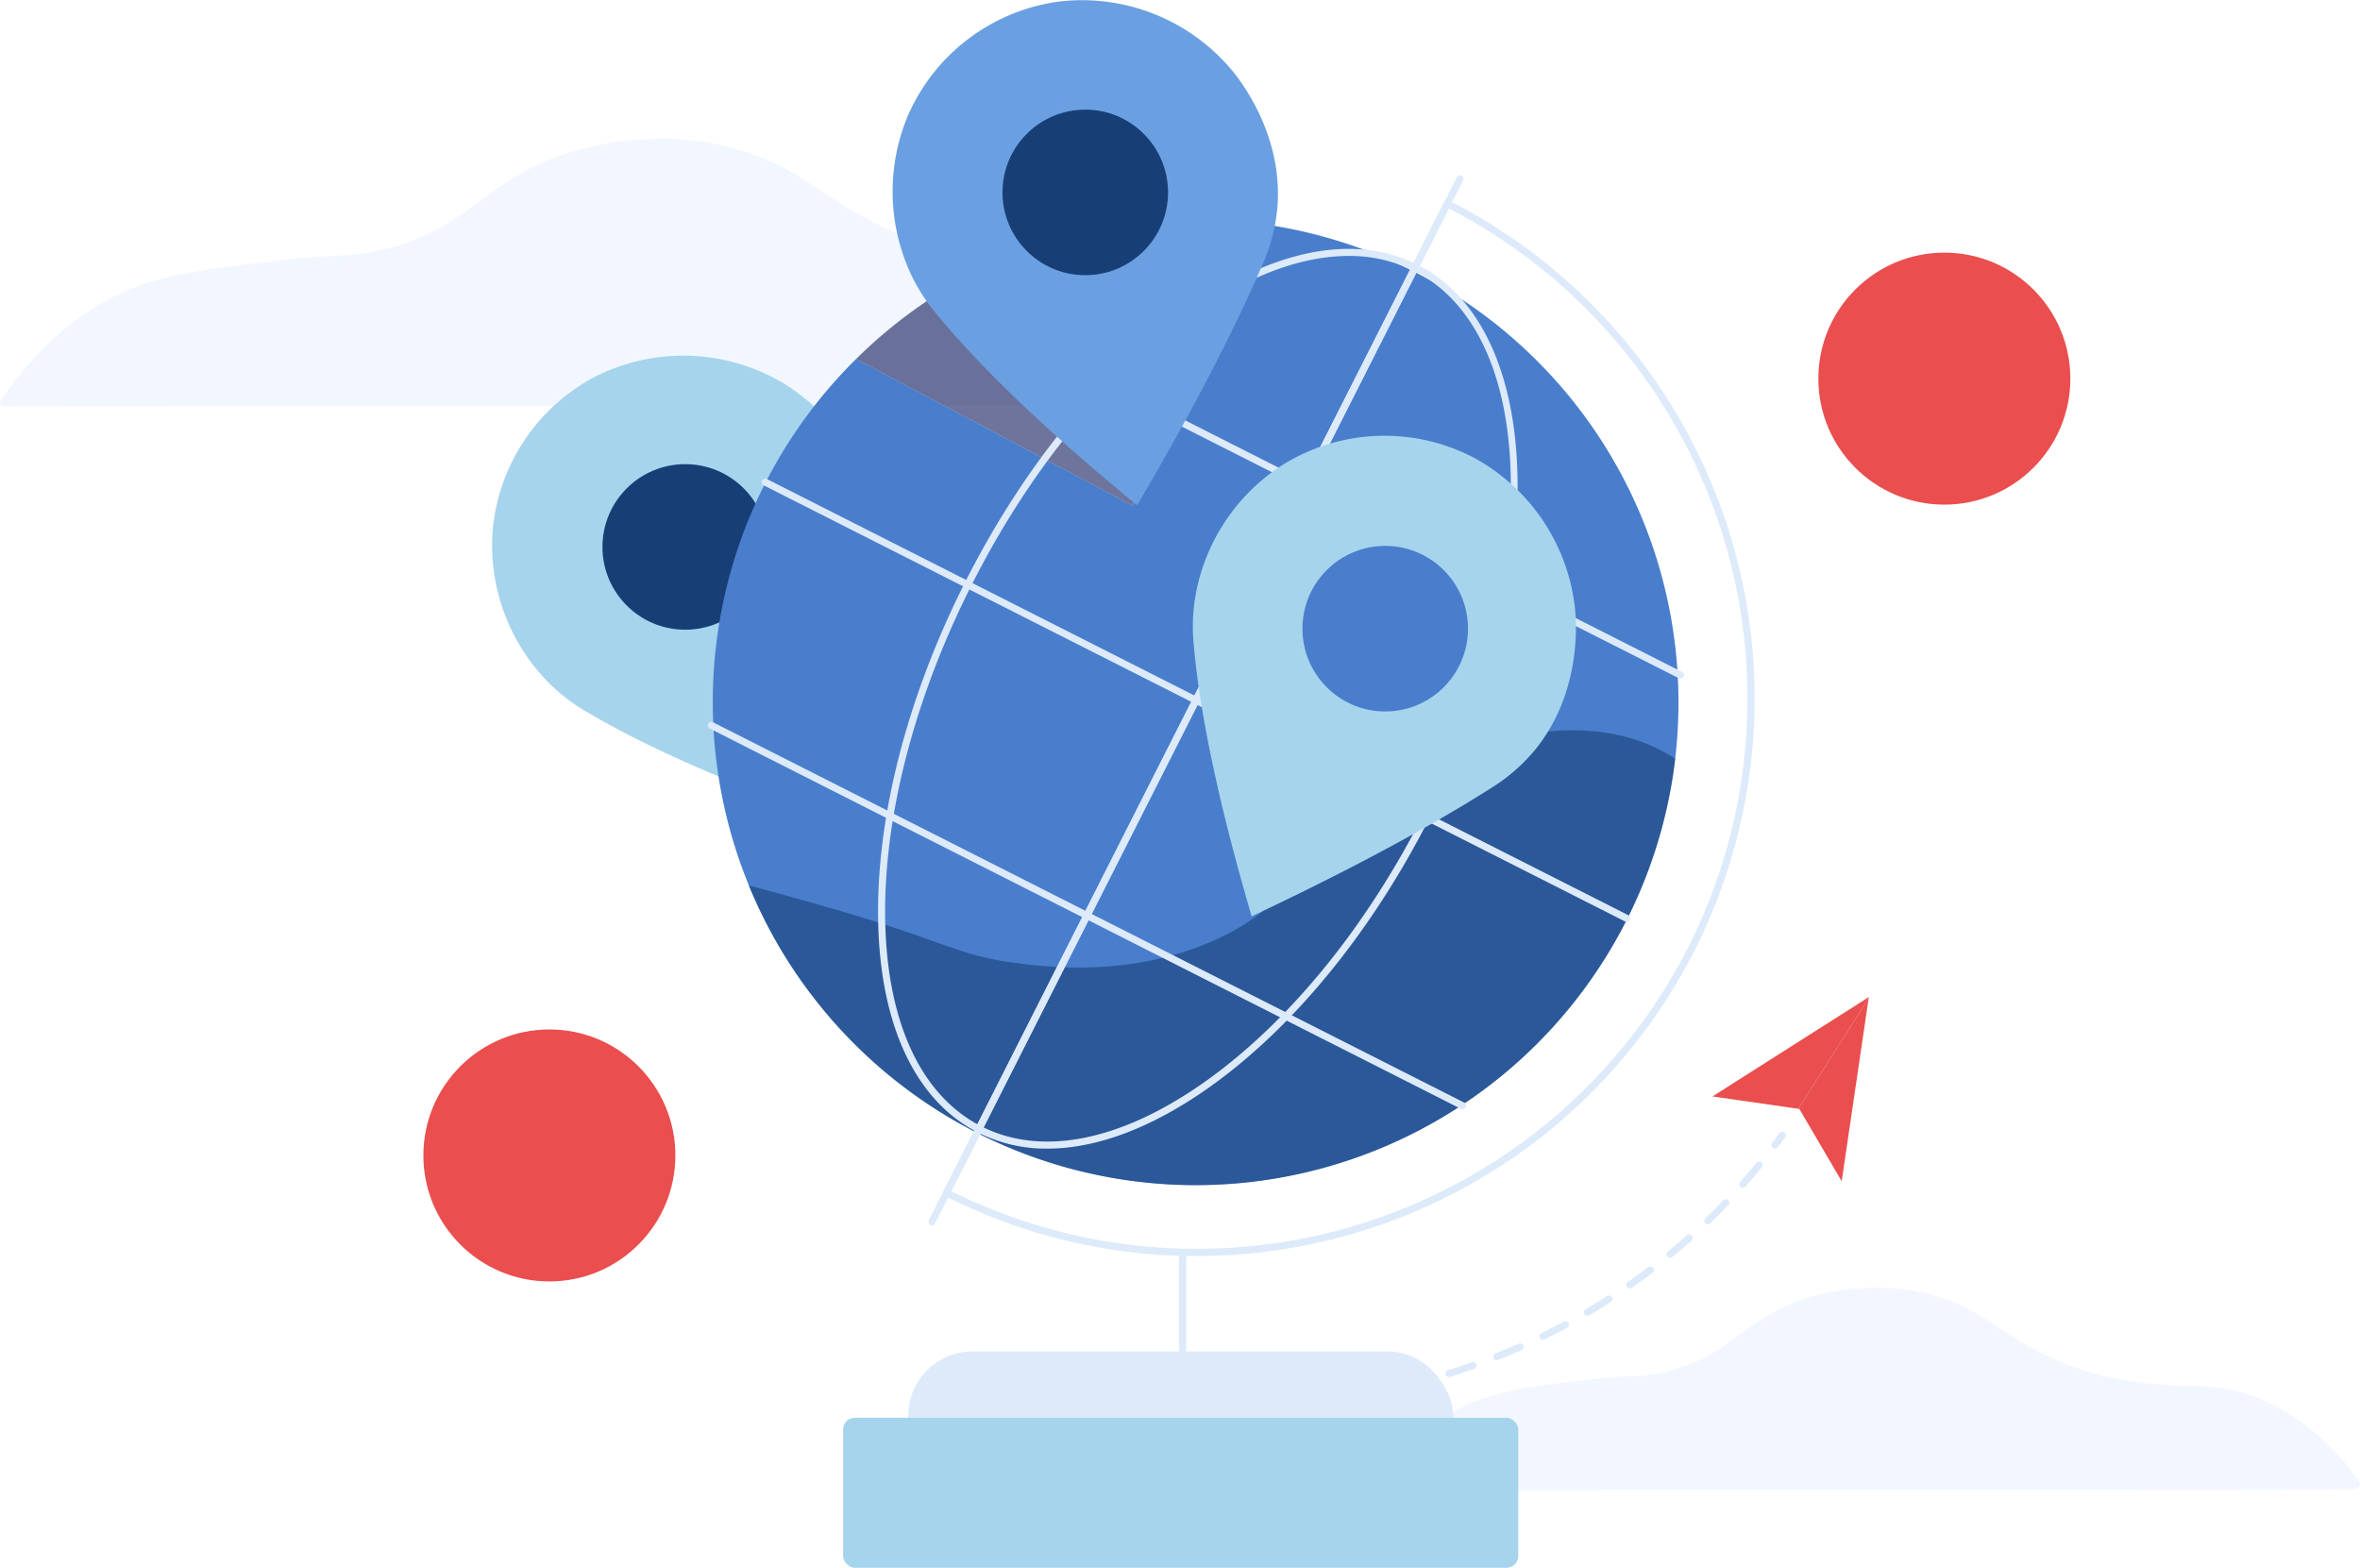 <svg xmlns="http://www.w3.org/2000/svg" width="411.77" height="273.543" viewBox="0 0 411.77 273.543"><g id="Group_3034" data-name="Group 3034" transform="translate(-963.102 1070.354)"><g id="Group_2692" data-name="Group 2692" transform="translate(963.102 -1046.148)" opacity="0.15"><path id="Path_3352" data-name="Path 3352" d="M1189.427-991.2a.724.724,0,0,0,.6-1.135c-4.48-6.51-11.59-14.564-22.361-19.358-10.346-4.6-15.861-2.546-28.394-4.1a66.321,66.321,0,0,1-17.584-4.463c-14.583-6.062-16.719-10.967-27.514-14.8-13.888-4.933-27.078-1.512-30.24-.649-16.854,4.6-18.743,14.888-36.96,17.957-5.013.844-4.941.077-15.624,1.37-11.617,1.407-18.545,2.19-24.882,4.684-5.614,2.21-14.648,7.158-23.239,19.65a.725.725,0,0,0,.6,1.131Z" transform="translate(-963.102 1037.661)" fill="#abc9ff"></path></g><g id="Group_2693" data-name="Group 2693" transform="translate(1203.47 -845.695)" opacity="0.15"><path id="Path_3353" data-name="Path 3353" d="M1458.281-731.726a.868.868,0,0,0,.714-1.365,40.932,40.932,0,0,0-16.586-14.159c-7.837-3.487-12.015-1.929-21.509-3.1a50.221,50.221,0,0,1-13.32-3.381c-11.047-4.591-12.665-8.307-20.841-11.212-10.52-3.737-20.512-1.145-22.906-.492-12.767,3.484-14.2,11.278-28,13.6-3.8.64-3.742.059-11.834,1.038-8.8,1.065-14.048,1.659-18.848,3.548-4.174,1.643-10.843,5.284-17.241,14.364a.872.872,0,0,0,.709,1.376Z" transform="translate(-1287.752 766.922)" fill="#abc9ff"></path></g><g id="Group_2696" data-name="Group 2696" transform="translate(1048.942 -1008.314)"><g id="Group_2694" data-name="Group 2694"><path id="Path_3354" data-name="Path 3354" d="M1139.924-904.971c-10.766-3.77-30.271-11.047-44.353-19.423a31.838,31.838,0,0,1-6.709-5.154,34.211,34.211,0,0,1-9.775-25.444,33.631,33.631,0,0,1,18.275-28.054,34.1,34.1,0,0,1,31.946.978c1.35.762,12.223,7.113,15.776,19.636a31.241,31.241,0,0,1,1.014,10.851C1145.1-934.483,1141.867-915.464,1139.924-904.971Z" transform="translate(-1079.04 986.561)" fill="#a6d4ed"></path></g><g id="Group_2695" data-name="Group 2695" transform="translate(19.273 18.946)"><circle id="Ellipse_313" data-name="Ellipse 313" cx="14.443" cy="14.443" r="14.443" fill="#173f76"></circle></g></g><g id="Group_2700" data-name="Group 2700" transform="translate(1087.469 -1032.07)"><g id="Group_2697" data-name="Group 2697" transform="translate(0)"><path id="Path_3355" data-name="Path 3355" d="M1215.324-1018.647a84.408,84.408,0,0,0-20.365,2.484q4.788,23.781,9.575,47.562l-48.452-25.694a83.986,83.986,0,0,0-25.005,59.894,84.247,84.247,0,0,0,84.247,84.247A84.247,84.247,0,0,0,1299.57-934.4,84.247,84.247,0,0,0,1215.324-1018.647Z" transform="translate(-1131.077 1018.647)" fill="#497ecc"></path></g><g id="Group_2698" data-name="Group 2698" transform="translate(25.005 2.484)" opacity="0.62"><path id="Path_3356" data-name="Path 3356" d="M1203.727-1015.292a84.117,84.117,0,0,0-38.877,21.868L1213.3-967.73Q1208.514-991.511,1203.727-1015.292Z" transform="translate(-1164.85 1015.292)" fill="#151e5e"></path></g><g id="Group_2699" data-name="Group 2699" transform="translate(6.281 89.139)" opacity="0.6"><path id="Path_3357" data-name="Path 3357" d="M1217.526-818.9A84.256,84.256,0,0,0,1301.2-893.29c-12.216-8.073-27.379-4.12-30.911-3.065-2.172.648-5.491,1.851-15.262,8.56-21.521,14.775-21.674,20.094-32.865,25.533-15.177,7.377-30.754,5.3-36.4,4.55-10.083-1.342-12.2-3.925-33.118-9.859-5.135-1.457-9.474-2.682-13.076-3.613A84.268,84.268,0,0,0,1217.526-818.9Z" transform="translate(-1139.56 898.253)" fill="#173f76"></path></g></g><g id="Group_2707" data-name="Group 2707" transform="translate(1208.982 -872.913)"><g id="Group_2702" data-name="Group 2702" transform="translate(0 42.813)"><g id="Group_2701" data-name="Group 2701"><path id="Path_3358" data-name="Path 3358" d="M1295.812-744.088a.616.616,0,0,1-.6-.469.615.615,0,0,1,.45-.746q1-.248,2.076-.535a.615.615,0,0,1,.754.436.617.617,0,0,1-.436.755q-1.085.29-2.1.54A.64.64,0,0,1,1295.812-744.088Z" transform="translate(-1295.196 745.859)" fill="#ddeafa"></path></g></g><g id="Group_2704" data-name="Group 2704" transform="translate(6.323 5.201)"><g id="Group_2703" data-name="Group 2703"><path id="Path_3359" data-name="Path 3359" d="M1304.353-759.035a.618.618,0,0,1-.589-.435.616.616,0,0,1,.406-.771c1.388-.43,2.79-.894,4.165-1.379a.616.616,0,0,1,.786.376.615.615,0,0,1-.376.786c-1.39.491-2.807.96-4.21,1.393A.6.6,0,0,1,1304.353-759.035Zm8.318-2.933a.618.618,0,0,1-.574-.389.618.618,0,0,1,.346-.8c1.357-.538,2.718-1.109,4.046-1.7a.616.616,0,0,1,.813.314.617.617,0,0,1-.314.814c-1.342.594-2.718,1.171-4.089,1.716A.615.615,0,0,1,1312.671-761.969Zm8.065-3.569a.616.616,0,0,1-.554-.346.616.616,0,0,1,.282-.825c1.311-.642,2.623-1.317,3.9-2.006a.617.617,0,0,1,.835.25.618.618,0,0,1-.25.836c-1.292.7-2.619,1.379-3.943,2.028A.623.623,0,0,1,1320.736-765.538Zm7.764-4.185a.617.617,0,0,1-.532-.3.616.616,0,0,1,.218-.844c1.255-.742,2.511-1.517,3.733-2.3a.617.617,0,0,1,.852.184.617.617,0,0,1-.185.852c-1.234.8-2.5,1.579-3.774,2.329A.607.607,0,0,1,1328.5-769.723Zm7.414-4.777a.614.614,0,0,1-.506-.263.615.615,0,0,1,.151-.858c1.2-.84,2.388-1.71,3.542-2.588a.616.616,0,0,1,.864.117.616.616,0,0,1-.117.864c-1.166.888-2.371,1.768-3.581,2.616A.612.612,0,0,1,1335.914-774.5Zm7.018-5.34a.615.615,0,0,1-.476-.224.617.617,0,0,1,.084-.868c1.122-.925,2.242-1.885,3.33-2.856a.616.616,0,0,1,.871.05.618.618,0,0,1-.05.871c-1.1.981-2.233,1.952-3.366,2.887A.615.615,0,0,1,1342.932-779.84Zm6.583-5.87a.616.616,0,0,1-.444-.189.616.616,0,0,1,.016-.872c1.046-1.008,2.089-2.053,3.1-3.105a.617.617,0,0,1,.872-.018.617.617,0,0,1,.018.872c-1.02,1.063-2.075,2.119-3.133,3.139A.615.615,0,0,1,1349.515-785.709Zm6.107-6.363a.612.612,0,0,1-.409-.156.615.615,0,0,1-.051-.87c.968-1.091,1.927-2.212,2.849-3.336a.617.617,0,0,1,.868-.085.617.617,0,0,1,.085.868c-.932,1.135-1.9,2.269-2.88,3.372A.617.617,0,0,1,1355.622-792.072Z" transform="translate(-1303.737 796.66)" fill="#ddeafa"></path></g></g><g id="Group_2706" data-name="Group 2706" transform="translate(63.196)"><g id="Group_2705" data-name="Group 2705"><path id="Path_3360" data-name="Path 3360" d="M1381.167-800.72a.609.609,0,0,1-.372-.126.617.617,0,0,1-.119-.863q.674-.889,1.279-1.721a.618.618,0,0,1,.862-.136.617.617,0,0,1,.135.862q-.613.841-1.293,1.74A.614.614,0,0,1,1381.167-800.72Z" transform="translate(-1380.552 803.684)" fill="#ddeafa"></path></g></g></g><g id="Group_2721" data-name="Group 2721" transform="translate(1086.61 -1039.769)"><g id="Group_2710" data-name="Group 2710" transform="translate(41.037 4.343)"><g id="Group_2709" data-name="Group 2709"><g id="Group_2708" data-name="Group 2708"><path id="Path_3361" data-name="Path 3361" d="M1229.486-838.959a96.739,96.739,0,0,1-43.8-10.485.617.617,0,0,1-.307-.358.617.617,0,0,1,.036-.471l87.371-172.569a.619.619,0,0,1,.358-.307.616.616,0,0,1,.471.036,97.441,97.441,0,0,1,42.87,130.8A97.442,97.442,0,0,1,1229.486-838.959Zm-42.7-11.308a96.21,96.21,0,0,0,128.591-42.6,96.21,96.21,0,0,0-41.778-128.862Z" transform="translate(-1185.343 1023.18)" fill="#ddeafa"></path></g></g></g><g id="Group_2712" data-name="Group 2712" transform="translate(29.693 12.84)"><g id="Group_2711" data-name="Group 2711"><path id="Path_3362" data-name="Path 3362" d="M1199.561-854.719a26.388,26.388,0,0,1-12.053-2.78c-10.894-5.516-17.1-18.609-17.469-36.869-.367-18.12,5.053-39.2,15.263-59.368s24-37.014,38.817-47.444c14.936-10.51,29.162-13.26,40.056-7.744,22.353,11.318,23.343,54.489,2.206,96.237h0c-10.209,20.165-23.995,37.015-38.816,47.444C1217.663-858.277,1208.074-854.719,1199.561-854.719Zm52.554-155.75c-8.255,0-17.6,3.481-27.287,10.3-14.66,10.315-28.306,27-38.426,46.992s-15.493,40.866-15.13,58.787c.361,17.781,6.324,30.493,16.793,35.793s24.244,2.583,38.789-7.652c14.66-10.315,28.306-27,38.426-46.992l.55.278-.55-.278c20.829-41.141,20.083-83.57-1.663-94.58A25.185,25.185,0,0,0,1252.115-1010.47Z" transform="translate(-1170.021 1011.703)" fill="#ddeafa"></path></g></g><g id="Group_2714" data-name="Group 2714" transform="translate(9.382 52.924)"><g id="Group_2713" data-name="Group 2713"><path id="Path_3363" data-name="Path 3363" d="M1293.53-880.221a.615.615,0,0,1-.278-.067L1142.927-956.4a.616.616,0,0,1-.272-.828.616.616,0,0,1,.828-.271l150.324,76.109a.616.616,0,0,1,.272.828A.616.616,0,0,1,1293.53-880.221Z" transform="translate(-1142.589 957.563)" fill="#ddeafa"></path></g></g><g id="Group_2716" data-name="Group 2716" transform="translate(0 95.367)"><g id="Group_2715" data-name="Group 2715"><path id="Path_3364" data-name="Path 3364" d="M1261.585-832.654a.612.612,0,0,1-.278-.067l-131.052-66.352a.616.616,0,0,1-.271-.828.617.617,0,0,1,.828-.272l131.052,66.352a.616.616,0,0,1,.272.828A.616.616,0,0,1,1261.585-832.654Z" transform="translate(-1129.917 900.239)" fill="#ddeafa"></path></g></g><g id="Group_2718" data-name="Group 2718" transform="translate(38.037 20.24)"><g id="Group_2717" data-name="Group 2717"><path id="Path_3365" data-name="Path 3365" d="M1312.959-934.124a.615.615,0,0,1-.278-.067l-131.052-66.351a.617.617,0,0,1-.272-.829.617.617,0,0,1,.828-.272l131.052,66.351a.617.617,0,0,1,.271.828A.616.616,0,0,1,1312.959-934.124Z" transform="translate(-1181.291 1001.709)" fill="#ddeafa"></path></g></g><g id="Group_2720" data-name="Group 2720" transform="translate(38.482)"><g id="Group_2719" data-name="Group 2719"><path id="Path_3366" data-name="Path 3366" d="M1182.508-845.853a.614.614,0,0,1-.278-.067.616.616,0,0,1-.272-.828l92.125-181.958a.616.616,0,0,1,.828-.272.616.616,0,0,1,.272.828l-92.125,181.958A.617.617,0,0,1,1182.508-845.853Z" transform="translate(-1181.892 1029.045)" fill="#ddeafa"></path></g></g></g><g id="Group_2723" data-name="Group 2723" transform="translate(1168.836 -852.44)"><g id="Group_2722" data-name="Group 2722"><path id="Path_3367" data-name="Path 3367" d="M1241.59-757.5a.617.617,0,0,1-.617-.617v-17.295a.617.617,0,0,1,.617-.617.617.617,0,0,1,.616.617v17.295A.617.617,0,0,1,1241.59-757.5Z" transform="translate(-1240.973 776.032)" fill="#ddeafa"></path></g></g><g id="Group_2724" data-name="Group 2724" transform="translate(1121.572 -834.561)"><rect id="Rectangle_1126" data-name="Rectangle 1126" width="95.077" height="28.281" rx="11.22" fill="#ddeafa"></rect></g><g id="Group_2725" data-name="Group 2725" transform="translate(1110.208 -822.989)"><rect id="Rectangle_1127" data-name="Rectangle 1127" width="117.804" height="26.179" rx="2.052" transform="translate(0)" fill="#a6d4ed"></rect></g><g id="Group_2728" data-name="Group 2728" transform="translate(1261.893 -896.385)"><g id="Group_2726" data-name="Group 2726"><path id="Path_3368" data-name="Path 3368" d="M1393.933-835.385l-27.274,17.335,14.966,2.155,12.279-19.288Z" transform="translate(-1366.659 835.385)" fill="#ea4e4e"></path></g><g id="Group_2727" data-name="Group 2727" transform="translate(14.966 0.202)"><path id="Path_3369" data-name="Path 3369" d="M1386.873-815.824l.187.027,7.394,12.607,4.7-31.922Z" transform="translate(-1386.873 835.112)" fill="#ea4e4e"></path></g></g><g id="Group_2731" data-name="Group 2731" transform="translate(1118.837 -1070.353)"><g id="Group_2729" data-name="Group 2729" transform="translate(0)"><path id="Path_3370" data-name="Path 3370" d="M1216.112-982.2c-8.828-7.224-24.669-20.731-35.039-33.417a31.862,31.862,0,0,1-4.542-7.137,34.211,34.211,0,0,1-.487-27.253,33.631,33.631,0,0,1,26.766-20.115,34.093,34.093,0,0,1,29.686,11.842c1.008,1.177,9.054,10.864,8.111,23.847a31.254,31.254,0,0,1-2.757,10.544C1231.065-1008.162,1221.526-991.394,1216.112-982.2Z" transform="translate(-1173.443 1070.353)" fill="#6aa0e2"></path></g><g id="Group_2730" data-name="Group 2730" transform="translate(19.178 19.128)"><circle id="Ellipse_314" data-name="Ellipse 314" cx="14.443" cy="14.443" r="14.443" fill="#173f76"></circle></g></g><g id="Group_2734" data-name="Group 2734" transform="translate(1171.232 -994.329)"><g id="Group_2732" data-name="Group 2732"><path id="Path_3371" data-name="Path 3371" d="M1254.466-883.823c-3.218-10.944-8.685-31.031-10.1-47.355a31.861,31.861,0,0,1,.273-8.456,34.211,34.211,0,0,1,14.965-22.783,33.63,33.63,0,0,1,33.447-1.521,34.094,34.094,0,0,1,17.84,26.518c.168,1.541,1.352,14.077-6.747,24.268a31.223,31.223,0,0,1-8.223,7.153C1281.456-896.837,1264.123-888.367,1254.466-883.823Z" transform="translate(-1244.209 967.673)" fill="#a6d4ed"></path></g><g id="Group_2733" data-name="Group 2733" transform="translate(19.118 19.222)"><circle id="Ellipse_315" data-name="Ellipse 315" cx="14.443" cy="14.443" r="14.443" fill="#497ecc"></circle></g></g><g id="Group_2735" data-name="Group 2735" transform="translate(1036.972 -890.74)"><circle id="Ellipse_316" data-name="Ellipse 316" cx="21.984" cy="21.984" r="21.984" transform="translate(0)" fill="#ea4e4e"></circle></g><g id="Group_2736" data-name="Group 2736" transform="translate(1280.367 -1026.275)"><circle id="Ellipse_317" data-name="Ellipse 317" cx="21.984" cy="21.984" r="21.984" transform="translate(0 0)" fill="#ea4e4e"></circle></g></g></svg>